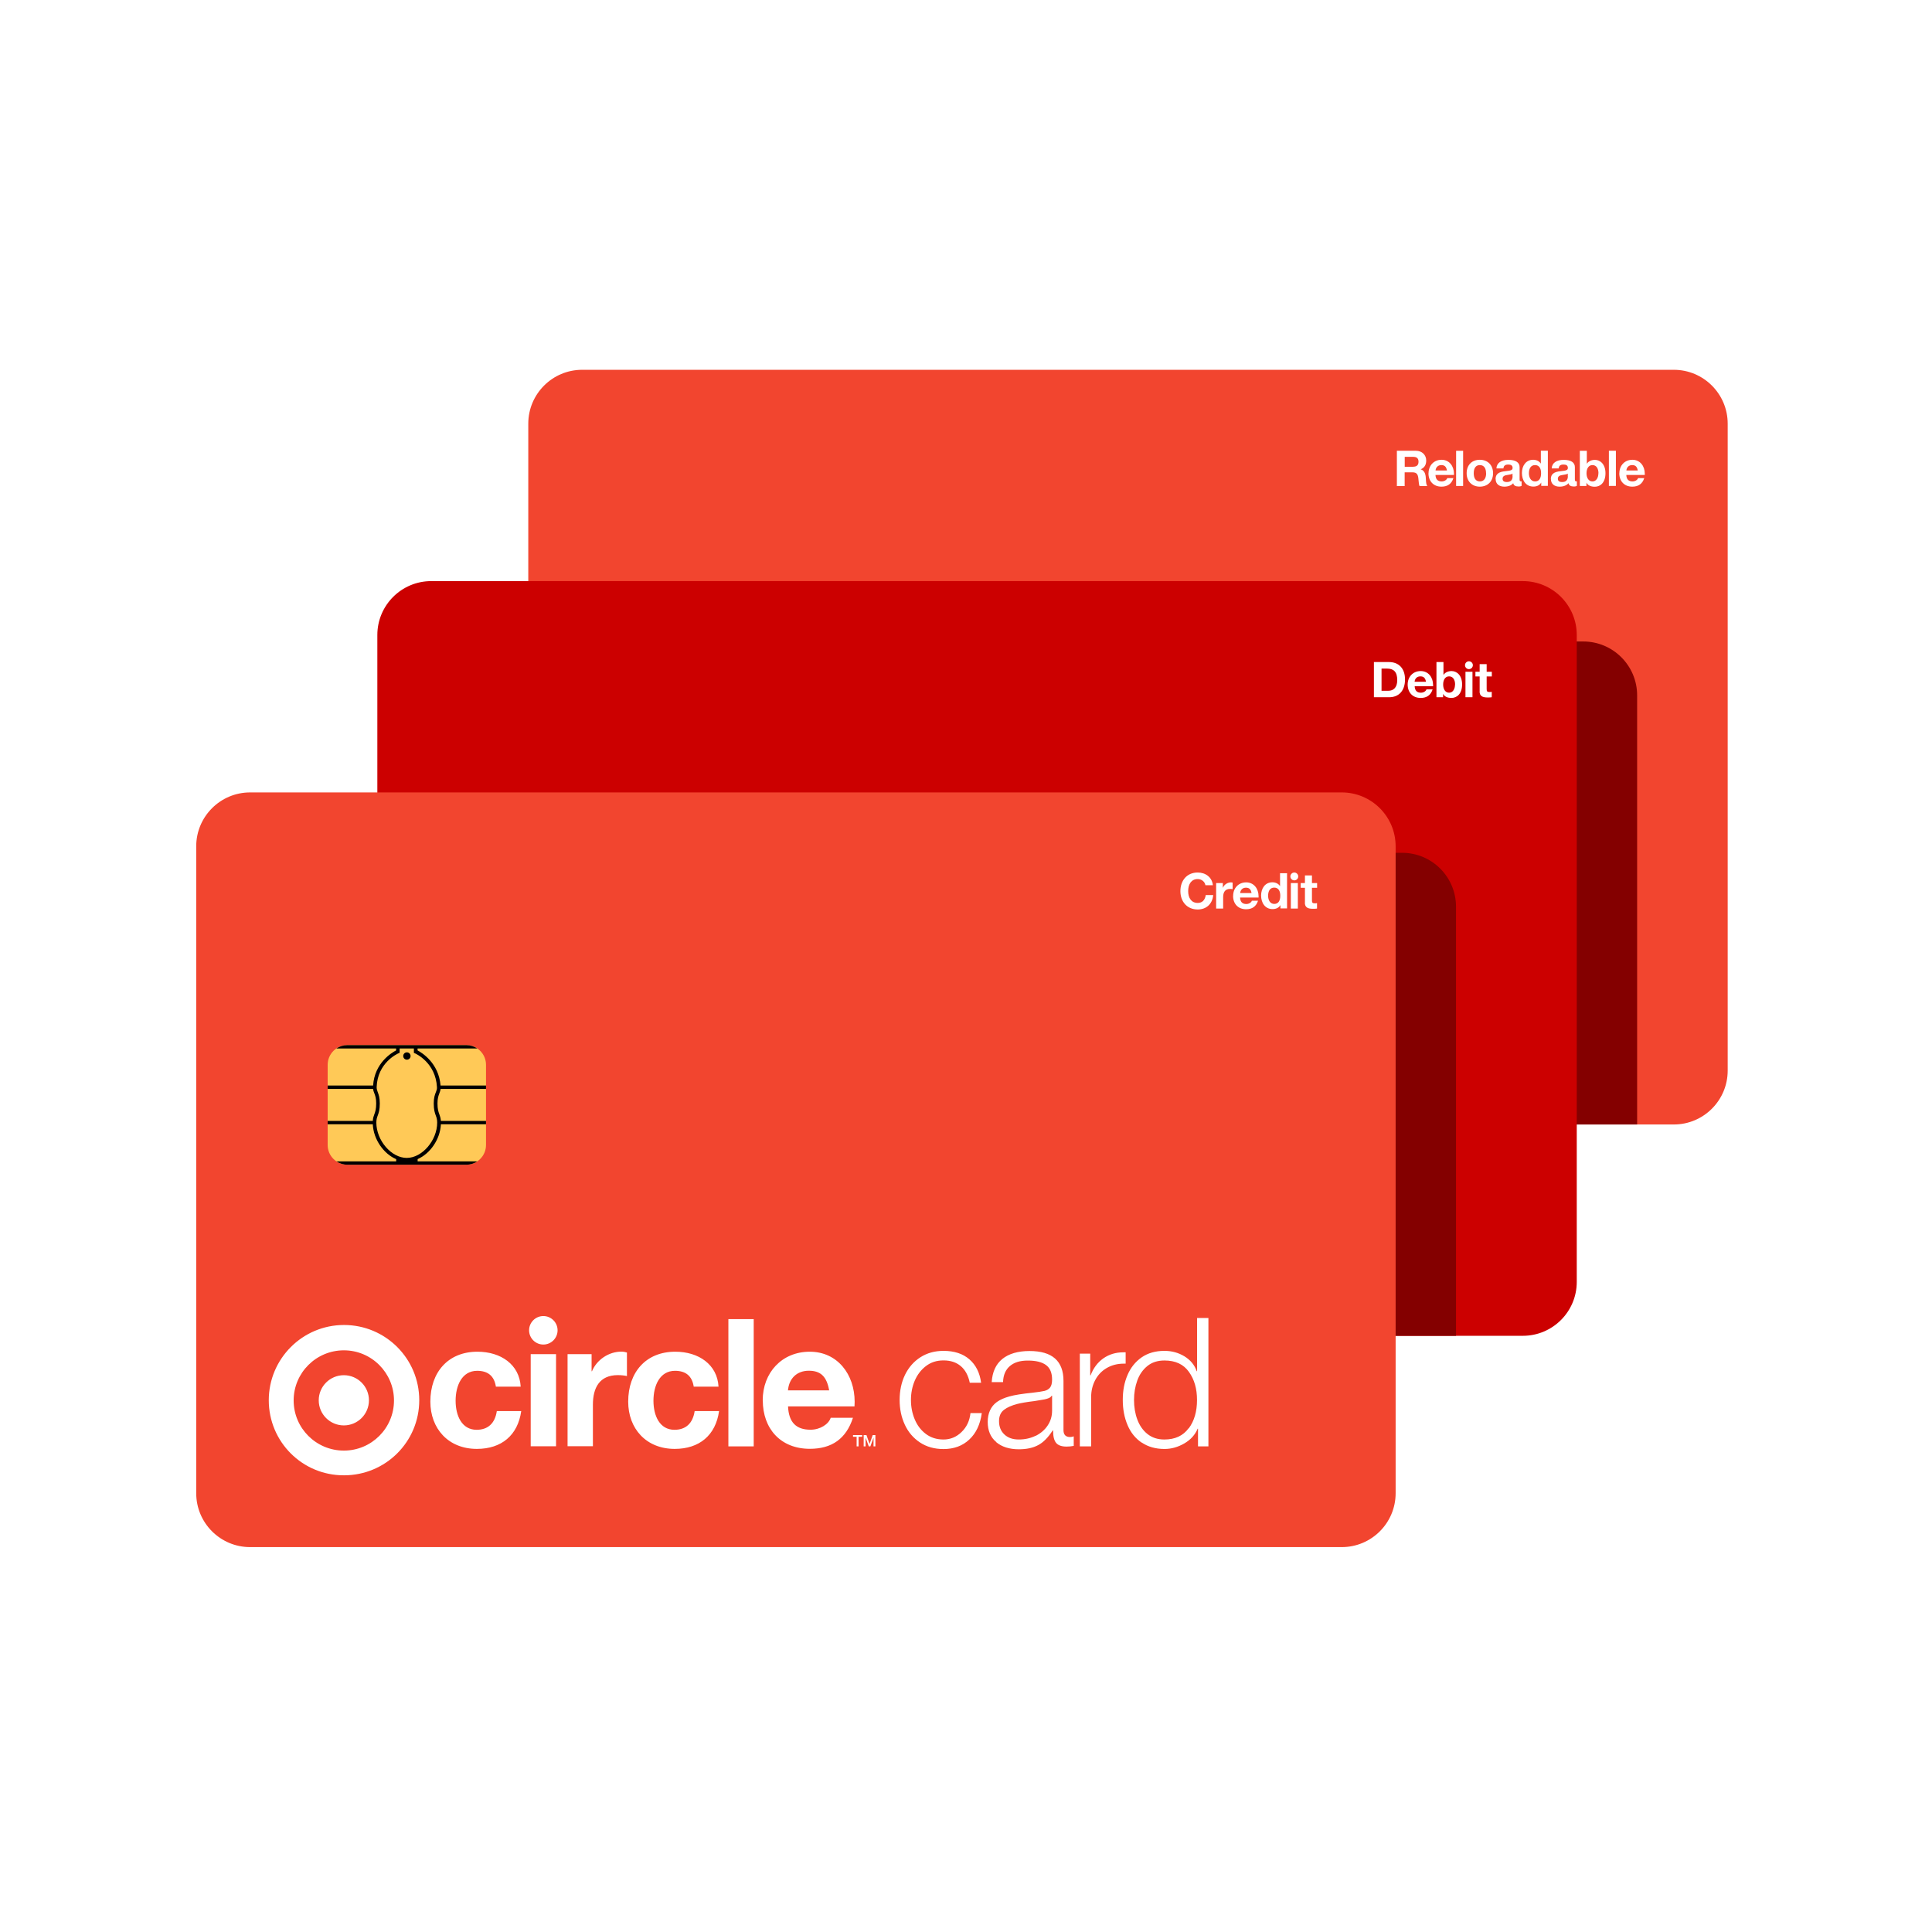 <svg width="416" height="416" viewBox="0 0 416 416" fill="none" xmlns="http://www.w3.org/2000/svg">
    <rect width="416" height="416" fill="white" />
    <path
        d="M113.75 91.232C113.75 84.822 118.946 79.625 125.357 79.625H360.401C366.812 79.625 372.008 84.822 372.008 91.232V230.518C372.008 236.928 366.812 242.125 360.401 242.125H125.357C118.946 242.125 113.75 236.928 113.75 230.518V91.232Z"
        fill="#F2452F" />
    <path fill-rule="evenodd" clip-rule="evenodd"
        d="M185.732 195.451C185.732 193.759 187.109 192.383 188.8 192.383C190.491 192.383 191.868 193.759 191.868 195.451C191.868 197.142 190.491 198.518 188.8 198.518C187.109 198.518 185.732 197.142 185.732 195.451ZM186.081 200.591H191.536V220.422H186.081V200.591ZM129.623 210.507C129.623 201.587 136.869 194.307 145.823 194.307C154.777 194.307 162.023 201.553 162.023 210.507C162.023 219.462 154.777 226.675 145.823 226.675C136.869 226.708 129.623 219.478 129.623 210.507ZM145.79 221.352C151.759 221.352 156.584 216.51 156.584 210.557C156.584 204.604 151.742 199.763 145.79 199.763C139.837 199.763 134.978 204.588 134.978 210.557C134.978 216.527 139.82 221.352 145.79 221.352ZM145.79 205.118C148.775 205.118 151.196 207.539 151.196 210.524C151.196 213.508 148.775 215.929 145.79 215.929C142.806 215.929 140.385 213.508 140.385 210.524C140.385 207.539 142.806 205.118 145.79 205.118ZM174.608 200.06C168.307 200.06 164.476 204.471 164.476 210.805V210.821C164.476 216.575 168.307 220.986 174.491 220.986C179.781 220.986 183.313 218.068 184.042 212.844H178.786C178.388 215.497 176.863 216.874 174.442 216.874C171.258 216.874 169.915 213.856 169.915 210.622C169.915 207.389 171.258 204.172 174.558 204.172C176.896 204.172 178.239 205.316 178.587 207.588H183.926C183.661 202.829 179.665 200.06 174.608 200.06ZM199.132 200.591H193.959V220.406H199.414V211.468C199.414 207.82 200.84 205.101 204.787 205.101C205.55 205.101 206.213 205.184 206.743 205.3V200.243C206.478 200.16 206.08 200.044 205.55 200.044C202.83 200.044 200.243 201.785 199.215 204.272H199.132V200.591ZM207.009 210.805C207.009 204.471 210.839 200.06 217.141 200.06C222.198 200.06 226.194 202.829 226.459 207.588H221.12C220.772 205.316 219.429 204.172 217.091 204.172C213.791 204.172 212.448 207.389 212.448 210.622C212.448 213.856 213.791 216.874 216.975 216.874C219.396 216.874 220.921 215.497 221.319 212.844H226.575C225.846 218.068 222.314 220.986 217.024 220.986C210.839 220.986 207.009 216.575 207.009 210.821V210.805ZM228.523 193.049H233.978V220.441H228.523V193.049ZM235.89 210.539C235.89 204.553 240.035 200.06 246.021 200.06C252.007 200.06 255.688 204.968 255.688 210.838L255.655 211.833H241.345C241.495 215.249 243.07 216.857 246.187 216.857C248.26 216.857 250.1 215.663 250.532 214.287H255.324C253.864 218.781 250.797 220.969 246.038 220.969C239.737 220.969 235.907 216.625 235.907 210.539H235.89ZM250.2 208.384C249.669 205.383 248.359 204.156 245.822 204.156C243.285 204.156 241.561 205.764 241.329 208.384H250.2ZM257.399 218.383V218.018H255.426V218.383H256.205V220.439H256.62V218.383H257.399ZM258.312 218.018L258.992 219.909L259.655 218.018H260.236V220.439H259.838V218.566L259.158 220.439H258.809L258.13 218.566V220.439H257.715V218.018H258.312ZM317.618 219.644C316.258 218.732 315.247 217.472 314.567 215.863C313.887 214.271 313.539 212.464 313.539 210.441C313.539 208.418 313.87 206.694 314.55 205.102C315.213 203.51 316.242 202.233 317.585 201.288C318.944 200.343 320.586 199.879 322.526 199.879C324.101 199.879 325.527 200.277 326.821 201.056C328.114 201.852 328.993 202.913 329.457 204.256H329.54V192.798H331.978V220.44H329.739V216.643H329.656C329.109 217.953 328.164 219.014 326.787 219.81C325.411 220.606 324.002 221.004 322.526 221.004C320.619 221.004 318.977 220.539 317.634 219.627L317.618 219.644ZM327.749 216.56C328.943 214.951 329.523 212.912 329.523 210.458C329.523 208.004 328.943 206.03 327.782 204.405C326.622 202.764 324.864 201.951 322.509 201.951C321.034 201.951 319.807 202.349 318.828 203.145C317.85 203.941 317.12 204.986 316.656 206.279C316.192 207.572 315.96 208.965 315.96 210.458C315.96 211.95 316.192 213.393 316.673 214.669C317.154 215.963 317.883 217.007 318.861 217.787C319.84 218.566 321.05 218.964 322.493 218.964C324.798 218.964 326.539 218.152 327.716 216.543L327.749 216.56ZM269.755 219.611C268.329 218.666 267.235 217.405 266.489 215.797C265.743 214.205 265.361 212.414 265.361 210.458C265.361 208.501 265.743 206.644 266.522 205.036C267.301 203.444 268.396 202.183 269.838 201.255C271.264 200.343 272.923 199.879 274.813 199.879C277.134 199.879 278.991 200.492 280.384 201.703C281.777 202.913 282.623 204.588 282.905 206.743H280.467C280.136 205.168 279.489 203.974 278.527 203.162C277.565 202.349 276.338 201.935 274.813 201.935C273.287 201.935 272.077 202.349 271.016 203.162C269.954 203.974 269.159 205.036 268.611 206.312C268.064 207.606 267.799 208.982 267.799 210.458C267.799 211.933 268.064 213.31 268.611 214.62C269.159 215.93 269.954 216.974 271.016 217.77C272.077 218.566 273.337 218.964 274.813 218.964C276.289 218.964 277.582 218.433 278.676 217.372C279.787 216.311 280.434 214.951 280.616 213.277H283.054C282.722 215.697 281.827 217.604 280.368 218.964C278.909 220.34 277.051 221.02 274.813 221.02C272.873 221.02 271.198 220.556 269.755 219.611ZM286.152 219.494C284.942 218.483 284.328 217.04 284.328 215.183C284.328 213.326 284.992 211.833 286.302 210.888C286.998 210.391 287.893 209.993 288.988 209.694C290.082 209.379 291.774 209.114 294.045 208.882C295.206 208.749 296.052 208.617 296.566 208.501C297.08 208.368 297.478 208.119 297.759 207.771C298.041 207.406 298.191 206.842 298.191 206.063C298.191 204.62 297.759 203.576 296.881 202.929C296.002 202.282 294.692 201.967 292.967 201.967C291.243 201.967 290.032 202.365 289.104 203.145C288.175 203.941 287.678 205.085 287.628 206.61H285.191C285.323 204.421 286.086 202.747 287.479 201.619C288.872 200.492 290.828 199.911 293.332 199.911C298.207 199.911 300.645 202.05 300.645 206.345V216.957C300.645 217.935 301.126 218.433 302.071 218.433C302.336 218.433 302.585 218.383 302.85 218.284V220.34C302.336 220.439 301.822 220.489 301.308 220.489C300.247 220.489 299.501 220.224 299.069 219.71C298.638 219.196 298.406 218.333 298.406 217.123V217.007H298.323C297.345 218.532 296.3 219.594 295.189 220.174C294.078 220.771 292.702 221.069 291.044 221.069C289.004 221.069 287.379 220.555 286.169 219.544L286.152 219.494ZM294.642 218.184C295.72 217.654 296.599 216.907 297.229 215.962C297.876 215.001 298.191 213.939 298.191 212.745V209.529H298.108C297.958 209.794 297.677 209.993 297.279 210.126C296.881 210.275 296.317 210.391 295.587 210.49L294.393 210.689C292.719 210.888 291.492 211.104 290.712 211.303C289.502 211.618 288.54 212.032 287.827 212.58C287.114 213.127 286.766 213.939 286.766 215.017C286.766 216.211 287.147 217.156 287.927 217.886C288.706 218.615 289.734 218.964 291.027 218.964C292.321 218.964 293.548 218.698 294.626 218.168L294.642 218.184ZM306.4 200.476H304.162V220.44H306.599V209.828C306.599 208.485 306.898 207.258 307.478 206.164C308.058 205.069 308.871 204.207 309.949 203.577C311.027 202.947 312.254 202.632 313.646 202.632H314.028V200.194H313.53C311.905 200.194 310.479 200.625 309.236 201.487C307.992 202.366 307.08 203.577 306.483 205.152H306.4V200.476Z"
        fill="white" />
    <path
        d="M171.937 134.036H146.33C143.986 134.036 142.085 135.936 142.085 138.281V155.542C142.085 157.886 143.986 159.787 146.33 159.787H171.937C174.281 159.787 176.181 157.886 176.181 155.542V138.281C176.181 135.936 174.281 134.036 171.937 134.036Z"
        fill="#FFC957" />
    <path fill-rule="evenodd" clip-rule="evenodd"
        d="M172.48 134.068H161.37V134.033H156.751V134.068H145.787C145.094 134.156 144.453 134.412 143.906 134.793H156.751V135.176C155.779 135.678 152.104 137.881 151.798 142.739H142.085V143.464H151.796C151.835 143.827 151.946 144.116 152.065 144.415L152.084 144.465C152.261 144.947 152.461 145.492 152.461 146.576C152.461 147.813 152.263 148.374 152.065 148.919C151.911 149.326 151.768 149.734 151.729 150.356H142.085V151.081H151.728C151.888 154.387 154.106 157.488 156.841 158.624V159.061H143.959C144.636 159.518 145.452 159.785 146.33 159.785H171.937C172.815 159.785 173.63 159.518 174.307 159.061H161.461V158.546C164.112 157.351 166.236 154.314 166.393 151.081H176.181V150.356H166.391C166.35 149.742 166.202 149.328 166.063 148.94L166.063 148.94L166.056 148.919C165.858 148.391 165.66 147.83 165.66 146.576C165.66 145.508 165.86 144.964 166.037 144.482L166.056 144.431C166.175 144.121 166.286 143.828 166.325 143.464H176.181V142.739H166.318C165.936 137.897 162.326 135.678 161.37 135.176V134.793H174.361C173.814 134.412 173.173 134.156 172.48 134.068ZM160.578 134.793H157.51V135.687L157.279 135.786L157.272 135.789C157.01 135.908 152.74 137.836 152.56 143.062C152.56 143.491 152.643 143.771 152.791 144.151L152.799 144.171C152.995 144.695 153.237 145.338 153.237 146.592C153.237 147.978 153.006 148.622 152.791 149.199C152.626 149.644 152.494 150.024 152.494 150.717C152.494 154.561 155.728 158.322 159.044 158.322C162.36 158.322 165.594 154.544 165.594 150.717C165.594 150.024 165.462 149.644 165.297 149.199C165.082 148.622 164.851 147.962 164.851 146.592C164.851 145.339 165.099 144.695 165.313 144.167L165.325 144.136C165.468 143.772 165.576 143.496 165.544 143.078C165.265 137.825 161.033 135.904 160.812 135.804L160.809 135.803L160.578 135.704V134.793ZM159.03 137.175C159.467 137.175 159.821 136.82 159.821 136.383C159.821 135.946 159.467 135.591 159.03 135.591C158.592 135.591 158.238 135.946 158.238 136.383C158.238 136.82 158.592 137.175 159.03 137.175Z"
        fill="black" />
    <path fill-rule="evenodd" clip-rule="evenodd"
        d="M330.135 98.999C328.546 98.999 327.701 100.321 327.698 101.843L327.698 101.835V101.852L327.698 101.843C327.701 103.399 328.53 104.77 330.169 104.77C330.931 104.77 331.512 104.488 331.843 103.924H331.86V104.621H333.286V97.043H331.777V99.812H331.76C331.429 99.281 330.799 98.999 330.135 98.999ZM330.517 100.144C331.445 100.144 331.827 100.89 331.827 101.885C331.827 102.996 331.396 103.659 330.533 103.659C329.605 103.659 329.207 102.78 329.207 101.901C329.207 100.84 329.655 100.144 330.517 100.144ZM304.873 97.059H300.777V97.092V104.67H302.452V101.702H304.126C305.188 101.702 305.353 102.282 305.436 103.344L305.449 103.477C305.492 103.952 305.53 104.365 305.652 104.653H307.327C307.128 104.388 307.061 103.99 307.028 103.261L307.026 103.218C306.993 102.502 306.941 101.364 305.901 101.055C306.696 100.724 307.094 100.11 307.094 99.148C307.094 97.988 306.216 97.059 304.873 97.059ZM305.436 99.414C305.436 100.21 304.989 100.491 304.292 100.491L304.309 100.508H302.468V98.369H304.292C305.022 98.369 305.436 98.668 305.436 99.414ZM310.397 99C308.739 99 307.595 100.243 307.595 101.902H307.578C307.578 103.593 308.64 104.787 310.381 104.787C311.691 104.787 312.553 104.19 312.951 102.946H311.624C311.508 103.328 311.011 103.659 310.43 103.659C309.568 103.659 309.137 103.211 309.087 102.266H313.067V101.984C313.067 100.359 312.055 99 310.397 99ZM310.348 100.144C311.044 100.144 311.409 100.476 311.558 101.305H309.104C309.17 100.592 309.651 100.144 310.348 100.144ZM315.04 97.061H313.531V104.639H315.04V97.061ZM318.636 99C316.911 99 315.8 100.144 315.8 101.902C315.8 103.626 316.945 104.787 318.636 104.787C320.327 104.787 321.488 103.643 321.488 101.902C321.488 100.16 320.36 99 318.636 99ZM318.636 100.144C319.664 100.144 319.979 101.006 319.979 101.902H319.996C319.996 102.996 319.515 103.659 318.652 103.659C317.79 103.659 317.326 103.029 317.326 101.902C317.326 100.774 317.79 100.144 318.636 100.144ZM322.029 103.147C322.029 102.616 322.194 102.251 322.509 101.986C322.858 101.687 323.372 101.522 324.284 101.439C325.262 101.339 325.693 101.24 325.693 100.759C325.693 100.129 325.229 100.029 324.731 100.029C324.101 100.029 323.77 100.278 323.72 100.858H322.211C322.277 99.665 323.256 99.018 324.798 99.018C326.34 99.018 327.202 99.565 327.202 100.577V103.213C327.202 103.578 327.268 103.644 327.583 103.644H327.633V104.622C327.5 104.689 327.318 104.755 327.003 104.755C326.307 104.755 325.942 104.54 325.826 104.042C325.461 104.473 324.831 104.788 323.919 104.788C322.791 104.788 322.045 104.208 322.045 103.147H322.029ZM325.676 102.55V101.969C325.544 102.102 325.279 102.168 324.764 102.235C323.985 102.334 323.537 102.5 323.537 103.097C323.537 103.528 323.803 103.793 324.466 103.793C325.278 103.793 325.693 103.362 325.693 102.55H325.676ZM333.929 103.147C333.929 102.616 334.095 102.251 334.41 101.986C334.759 101.687 335.273 101.522 336.185 101.439C337.163 101.339 337.594 101.24 337.594 100.759C337.594 100.129 337.13 100.029 336.632 100.029C336.002 100.029 335.671 100.278 335.621 100.858H334.112C334.178 99.665 335.157 99.018 336.699 99.018C338.241 99.018 339.103 99.565 339.103 100.577V103.213C339.103 103.578 339.169 103.644 339.484 103.644H339.534V104.622C339.401 104.689 339.219 104.755 338.904 104.755C338.208 104.755 337.843 104.54 337.727 104.042C337.362 104.473 336.732 104.788 335.82 104.788C334.692 104.788 333.946 104.208 333.946 103.147H333.929ZM337.577 102.55V101.969C337.445 102.102 337.18 102.168 336.665 102.235C335.886 102.334 335.438 102.5 335.438 103.097C335.438 103.528 335.704 103.793 336.367 103.793C337.179 103.793 337.594 103.362 337.594 102.55H337.577ZM341.595 103.942H341.612V103.959C341.91 104.506 342.524 104.805 343.402 104.805C344.596 104.805 345.691 103.893 345.691 101.903C345.691 99.913 344.53 99.018 343.419 99.018C342.656 99.018 342.026 99.333 341.694 99.83H341.678V97.061H340.169V104.639H341.595V103.942ZM342.888 100.145C343.767 100.145 344.182 100.924 344.182 101.903H344.165C344.165 102.881 343.701 103.66 342.888 103.66C342.076 103.66 341.612 102.914 341.612 101.903C341.612 100.891 342.059 100.145 342.888 100.145ZM347.935 97.059H346.426V104.637H347.935V97.059ZM351.486 99C349.828 99 348.683 100.243 348.683 101.902H348.667C348.667 103.593 349.728 104.787 351.469 104.787C352.779 104.787 353.641 104.19 354.039 102.946H352.713C352.597 103.328 352.099 103.659 351.519 103.659C350.657 103.659 350.226 103.211 350.176 102.266H354.155V101.984C354.155 100.359 353.144 99 351.486 99ZM351.436 100.144C352.132 100.144 352.497 100.476 352.647 101.305H350.192C350.259 100.592 350.74 100.144 351.436 100.144Z"
        fill="white" />
    <path fill-rule="evenodd" clip-rule="evenodd"
        d="M352.51 242.125H125.357C118.947 242.125 113.75 236.928 113.75 230.518V138.125H340.902C347.313 138.125 352.51 143.322 352.51 149.732V242.125Z"
        fill="#840000" />
    <path
        d="M81.25 136.732C81.25 130.322 86.447 125.125 92.857 125.125H327.902C334.312 125.125 339.509 130.322 339.509 136.732V276.018C339.509 282.428 334.312 287.625 327.902 287.625H92.857C86.447 287.625 81.25 282.428 81.25 276.018V136.732Z"
        fill="#CC0000" />
    <path fill-rule="evenodd" clip-rule="evenodd"
        d="M152.917 240.942C152.917 239.25 154.293 237.874 155.985 237.874C157.676 237.874 159.052 239.25 159.052 240.942C159.052 242.633 157.676 244.009 155.985 244.009C154.293 244.009 152.917 242.633 152.917 240.942ZM153.265 246.082H158.72V265.913H153.265V246.082ZM96.869 255.998C96.869 247.078 104.115 239.798 113.069 239.798C122.023 239.798 129.269 247.044 129.269 255.998C129.269 264.953 122.023 272.166 113.069 272.166C104.115 272.199 96.869 264.969 96.869 255.998ZM113.036 266.843C119.005 266.843 123.83 262.001 123.83 256.048C123.83 250.095 118.989 245.254 113.036 245.254C107.083 245.254 102.225 250.079 102.225 256.048C102.225 262.018 107.066 266.843 113.036 266.843ZM113.036 250.609C116.021 250.609 118.442 253.03 118.442 256.015C118.442 258.999 116.021 261.42 113.036 261.42C110.052 261.42 107.631 258.999 107.631 256.015C107.631 253.03 110.052 250.609 113.036 250.609ZM141.792 245.551C135.491 245.551 131.661 249.962 131.661 256.296V256.312C131.661 262.066 135.491 266.477 141.676 266.477C146.966 266.477 150.497 263.559 151.227 258.335H145.971C145.573 260.988 144.047 262.365 141.626 262.365C138.443 262.365 137.099 259.347 137.099 256.113C137.099 252.88 138.443 249.663 141.742 249.663C144.08 249.663 145.423 250.807 145.772 253.079H151.111C150.846 248.32 146.849 245.551 141.792 245.551ZM166.379 246.082H161.205V265.897H166.66V256.959C166.66 253.311 168.086 250.592 172.033 250.592C172.796 250.592 173.459 250.675 173.99 250.791V245.734C173.724 245.651 173.326 245.535 172.796 245.535C170.076 245.535 167.49 247.276 166.461 249.763H166.379V246.082ZM174.255 256.296C174.255 249.962 178.086 245.551 184.387 245.551C189.444 245.551 193.44 248.32 193.705 253.079H188.366C188.018 250.807 186.675 249.663 184.337 249.663C181.037 249.663 179.694 252.88 179.694 256.113C179.694 259.347 181.037 262.365 184.221 262.365C186.642 262.365 188.167 260.988 188.565 258.335H193.822C193.092 263.559 189.56 266.477 184.271 266.477C178.086 266.477 174.255 262.066 174.255 256.312V256.296ZM195.827 238.538H201.283V265.931H195.827V238.538ZM203.223 256.031C203.223 250.045 207.368 245.551 213.354 245.551C219.34 245.551 223.021 250.459 223.021 256.329L222.988 257.324H208.678C208.827 260.74 210.403 262.348 213.52 262.348C215.593 262.348 217.433 261.154 217.864 259.778H222.656C221.197 264.272 218.13 266.46 213.371 266.46C207.07 266.46 203.239 262.116 203.239 256.031H203.223ZM217.533 253.875C217.002 250.874 215.692 249.647 213.155 249.647C210.618 249.647 208.894 251.255 208.662 253.875H217.533ZM224.642 263.874V263.509H222.669V263.874H223.448V265.93H223.862V263.874H224.642ZM225.558 263.509L226.238 265.4L226.901 263.509H227.482V265.93H227.084V264.057L226.404 265.93H226.056L225.376 264.057V265.93H224.961V263.509H225.558ZM284.833 265.135C283.474 264.223 282.462 262.963 281.782 261.354C281.103 259.762 280.754 257.955 280.754 255.932C280.754 253.909 281.086 252.185 281.766 250.593C282.429 249.001 283.457 247.724 284.8 246.779C286.16 245.834 287.801 245.37 289.742 245.37C291.317 245.37 292.743 245.767 294.036 246.547C295.33 247.343 296.208 248.404 296.673 249.747H296.756V238.289H299.193V265.931H296.955V262.134H296.872C296.324 263.443 295.379 264.505 294.003 265.301C292.627 266.097 291.217 266.495 289.742 266.495C287.835 266.495 286.193 266.03 284.85 265.118L284.833 265.135ZM294.965 262.051C296.159 260.442 296.739 258.403 296.739 255.949C296.739 253.495 296.159 251.521 294.998 249.896C293.837 248.255 292.08 247.442 289.725 247.442C288.249 247.442 287.022 247.84 286.044 248.636C285.066 249.432 284.336 250.477 283.872 251.77C283.407 253.063 283.175 254.456 283.175 255.949C283.175 257.441 283.407 258.884 283.888 260.16C284.369 261.454 285.099 262.498 286.077 263.278C287.055 264.057 288.266 264.455 289.708 264.455C292.013 264.455 293.754 263.642 294.932 262.034L294.965 262.051ZM237.099 265.102C235.673 264.156 234.578 262.896 233.832 261.288C233.086 259.696 232.705 257.905 232.705 255.949C232.705 253.992 233.086 252.135 233.865 250.526C234.645 248.934 235.739 247.674 237.182 246.746C238.608 245.834 240.266 245.369 242.156 245.369C244.478 245.369 246.335 245.983 247.728 247.193C249.12 248.404 249.966 250.079 250.248 252.234H247.811C247.479 250.659 246.832 249.465 245.87 248.653C244.909 247.84 243.682 247.426 242.156 247.426C240.631 247.426 239.42 247.84 238.359 248.653C237.298 249.465 236.502 250.526 235.955 251.803C235.407 253.096 235.142 254.473 235.142 255.949C235.142 257.424 235.407 258.801 235.955 260.111C236.502 261.42 237.298 262.465 238.359 263.261C239.42 264.057 240.68 264.455 242.156 264.455C243.632 264.455 244.925 263.924 246.02 262.863C247.131 261.802 247.777 260.442 247.96 258.767H250.397C250.066 261.188 249.17 263.095 247.711 264.455C246.252 265.831 244.395 266.511 242.156 266.511C240.216 266.511 238.541 266.047 237.099 265.102ZM253.496 264.985C252.285 263.974 251.672 262.531 251.672 260.674C251.672 258.817 252.335 257.324 253.645 256.379C254.341 255.882 255.237 255.484 256.331 255.185C257.425 254.87 259.117 254.605 261.388 254.373C262.549 254.24 263.395 254.108 263.909 253.991C264.423 253.859 264.821 253.61 265.103 253.262C265.385 252.897 265.534 252.333 265.534 251.554C265.534 250.111 265.103 249.067 264.224 248.42C263.345 247.773 262.035 247.458 260.311 247.458C258.586 247.458 257.376 247.856 256.447 248.636C255.519 249.432 255.021 250.576 254.971 252.101H252.534C252.667 249.912 253.429 248.238 254.822 247.11C256.215 245.983 258.172 245.402 260.675 245.402C265.55 245.402 267.988 247.541 267.988 251.836V262.448C267.988 263.426 268.469 263.924 269.414 263.924C269.679 263.924 269.928 263.874 270.193 263.775V265.831C269.679 265.93 269.165 265.98 268.651 265.98C267.59 265.98 266.844 265.715 266.413 265.201C265.982 264.687 265.749 263.824 265.749 262.614V262.498H265.667C264.688 264.023 263.644 265.085 262.533 265.665C261.422 266.262 260.045 266.56 258.387 266.56C256.348 266.56 254.723 266.046 253.512 265.035L253.496 264.985ZM261.985 263.675C263.063 263.145 263.942 262.398 264.572 261.453C265.219 260.491 265.534 259.43 265.534 258.236V255.02H265.451C265.302 255.285 265.02 255.484 264.622 255.616C264.224 255.766 263.66 255.882 262.931 255.981L261.737 256.18C260.062 256.379 258.835 256.595 258.056 256.794C256.845 257.109 255.883 257.523 255.17 258.071C254.457 258.618 254.109 259.43 254.109 260.508C254.109 261.702 254.491 262.647 255.27 263.377C256.049 264.106 257.077 264.454 258.371 264.454C259.664 264.454 260.891 264.189 261.969 263.659L261.985 263.675ZM273.744 245.965H271.505V265.929H273.943V255.317C273.943 253.974 274.241 252.747 274.821 251.653C275.402 250.558 276.214 249.696 277.292 249.066C278.37 248.436 279.597 248.121 280.99 248.121H281.371V245.683H280.874C279.249 245.683 277.823 246.114 276.579 246.977C275.335 247.855 274.423 249.066 273.827 250.641H273.744V245.965Z"
        fill="white" />
    <path
        d="M139.394 179.533H113.788C111.443 179.533 109.543 181.434 109.543 183.778V201.04C109.543 203.384 111.443 205.285 113.788 205.285H139.394C141.738 205.285 143.639 203.384 143.639 201.04V183.778C143.639 181.434 141.738 179.533 139.394 179.533Z"
        fill="#FFC957" />
    <path fill-rule="evenodd" clip-rule="evenodd"
        d="M139.52 179.535H113.661C112.828 179.56 112.056 179.824 111.411 180.261H124.277V180.678C123.305 181.18 119.63 183.383 119.325 188.241H109.542V188.966H119.322C119.362 189.328 119.473 189.618 119.592 189.917L119.61 189.967C119.788 190.449 119.988 190.994 119.988 192.078C119.988 193.315 119.79 193.876 119.592 194.421C119.437 194.828 119.295 195.236 119.256 195.858H109.542V196.583H119.255C119.413 199.86 121.593 202.935 124.295 204.096V204.565H111.422C112.098 205.02 112.912 205.285 113.787 205.285H139.394C140.269 205.285 141.083 205.02 141.759 204.565H128.914V204.081C131.599 202.908 133.761 199.846 133.919 196.583H143.638V195.858H133.917C133.876 195.243 133.728 194.83 133.59 194.442L133.582 194.421C133.384 193.893 133.186 193.332 133.186 192.078C133.186 191.01 133.386 190.466 133.564 189.984L133.582 189.933C133.702 189.623 133.812 189.33 133.852 188.966H143.638V188.241H133.845C133.463 183.399 129.852 181.18 128.897 180.678V180.261H141.77C141.125 179.824 140.353 179.56 139.52 179.535ZM128.105 180.261H125.036V181.189L124.805 181.288L124.798 181.291C124.536 181.41 120.266 183.338 120.087 188.564C120.087 188.993 120.169 189.273 120.318 189.653L120.325 189.673C120.522 190.197 120.763 190.84 120.763 192.094C120.763 193.48 120.532 194.124 120.318 194.701C120.153 195.146 120.021 195.526 120.021 196.219C120.021 200.063 123.254 203.824 126.571 203.824C129.887 203.824 133.12 200.046 133.12 196.219C133.12 195.526 132.988 195.146 132.823 194.701C132.609 194.124 132.378 193.464 132.378 192.094C132.378 190.841 132.625 190.197 132.84 189.669L132.852 189.638C132.994 189.274 133.103 188.998 133.071 188.58C132.792 183.327 128.559 181.406 128.339 181.306L128.336 181.305L128.105 181.206V180.261ZM126.603 182.673C127.04 182.673 127.395 182.319 127.395 181.882C127.395 181.444 127.04 181.09 126.603 181.09C126.166 181.09 125.811 181.444 125.811 181.882C125.811 182.319 126.166 182.673 126.603 182.673Z"
        fill="black" />
    <path fill-rule="evenodd" clip-rule="evenodd"
        d="M315.446 143.233C315.446 142.768 315.827 142.387 316.292 142.387C316.756 142.387 317.137 142.768 317.137 143.233C317.137 143.697 316.756 144.078 316.292 144.078C315.827 144.078 315.446 143.697 315.446 143.233ZM315.545 144.642H317.054V150.131H315.545V144.642ZM295.832 142.552H299.065C301.171 142.552 302.531 143.912 302.531 146.299C302.531 148.687 301.238 150.13 299.115 150.13H295.832V142.552ZM298.949 148.737C299.994 148.737 300.856 148.09 300.856 146.449C300.856 144.641 300.06 143.961 298.667 143.961H297.474V148.737H298.949ZM303.099 147.394C303.099 145.736 304.243 144.493 305.902 144.493C307.56 144.493 308.571 145.852 308.571 147.477V147.759H304.608C304.658 148.704 305.089 149.152 305.951 149.152C306.532 149.152 307.029 148.82 307.145 148.439H308.472C308.074 149.683 307.211 150.28 305.902 150.28C304.16 150.28 303.099 149.086 303.099 147.394ZM307.046 146.798C306.896 145.968 306.532 145.637 305.835 145.637C305.139 145.637 304.658 146.085 304.592 146.798H307.046ZM310.725 149.433H310.741C311.04 149.981 311.653 150.279 312.532 150.279C313.726 150.279 314.82 149.367 314.82 147.377C314.82 145.387 313.66 144.492 312.549 144.492C311.786 144.492 311.156 144.807 310.824 145.305H310.808V142.552H309.299V150.13H310.725V149.433ZM312.018 145.636C312.897 145.636 313.312 146.416 313.312 147.394H313.295C313.295 148.372 312.831 149.152 312.018 149.152C311.206 149.152 310.741 148.405 310.741 147.394C310.741 146.382 311.189 145.636 312.018 145.636ZM318.6 145.653V148.87L318.584 148.853C318.584 149.832 319.148 150.18 320.308 150.18H320.308C320.607 150.18 320.955 150.18 321.204 150.13V148.953C321.071 149.003 320.905 149.003 320.739 149.003H320.739C320.242 149.003 320.109 148.887 320.109 148.373V145.653H321.22V144.642H320.109V143H318.6V144.642H317.688V145.653H318.6Z"
        fill="white" />
    <path fill-rule="evenodd" clip-rule="evenodd"
        d="M313.509 287.625H92.858C86.447 287.625 81.251 282.428 81.251 276.018V183.625H301.902C308.313 183.625 313.509 188.822 313.509 195.232V287.625Z"
        fill="#840000" />
    <path
        d="M42.25 182.232C42.25 175.822 47.447 170.625 53.857 170.625H288.902C295.312 170.625 300.509 175.822 300.509 182.232V321.518C300.509 327.928 295.312 333.125 288.902 333.125H53.857C47.447 333.125 42.25 327.928 42.25 321.518V182.232Z"
        fill="#F2452F" />
    <path fill-rule="evenodd" clip-rule="evenodd"
        d="M113.924 286.441C113.924 284.75 115.301 283.374 116.992 283.374C118.683 283.374 120.059 284.75 120.059 286.441C120.059 288.133 118.683 289.509 116.992 289.509C115.301 289.509 113.924 288.133 113.924 286.441ZM114.272 291.582H119.728V311.413H114.272V291.582ZM57.873 301.498C57.873 292.577 65.119 285.298 74.073 285.298C83.027 285.298 90.273 292.544 90.273 301.498C90.273 310.452 83.027 317.665 74.073 317.665C65.119 317.699 57.873 310.469 57.873 301.498ZM74.04 312.343C80.009 312.343 84.834 307.501 84.834 301.548C84.834 295.595 79.993 290.753 74.04 290.753C68.087 290.753 63.228 295.579 63.228 301.548C63.228 307.517 68.07 312.343 74.04 312.343ZM74.037 296.109C77.022 296.109 79.442 298.53 79.442 301.515C79.442 304.499 77.022 306.92 74.037 306.92C71.052 306.92 68.631 304.499 68.631 301.515C68.631 298.53 71.052 296.109 74.037 296.109ZM102.796 291.051C96.495 291.051 92.665 295.462 92.665 301.796V301.812C92.665 307.566 96.495 311.977 102.68 311.977C107.969 311.977 111.501 309.059 112.231 303.835H106.975C106.577 306.488 105.051 307.865 102.63 307.865C99.447 307.865 98.103 304.847 98.103 301.613C98.103 298.38 99.447 295.163 102.746 295.163C105.084 295.163 106.427 296.307 106.776 298.579H112.115C111.85 293.82 107.853 291.051 102.796 291.051ZM127.382 291.582H122.209V311.397H127.664V302.459C127.664 298.811 129.09 296.092 133.037 296.092C133.8 296.092 134.463 296.175 134.993 296.291V291.234C134.728 291.151 134.33 291.035 133.8 291.035C131.08 291.035 128.493 292.776 127.465 295.263H127.382V291.582ZM135.264 301.796C135.264 295.462 139.094 291.051 145.395 291.051C150.452 291.051 154.449 293.82 154.714 298.579H149.375C149.026 296.307 147.683 295.163 145.345 295.163C142.046 295.163 140.702 298.38 140.702 301.613C140.702 304.847 142.046 307.865 145.229 307.865C147.65 307.865 149.176 306.488 149.574 303.835H154.83C154.1 309.059 150.569 311.977 145.279 311.977C139.094 311.977 135.264 307.566 135.264 301.812V301.796ZM156.835 284.038H162.29V311.43H156.835V284.038ZM164.227 301.531C164.227 295.545 168.372 291.051 174.358 291.051C180.344 291.051 184.025 295.959 184.025 301.829L183.992 302.824H169.682C169.831 306.24 171.406 307.848 174.524 307.848C176.597 307.848 178.437 306.654 178.868 305.278H183.66C182.201 309.772 179.134 311.96 174.375 311.96C168.074 311.96 164.243 307.616 164.243 301.531H164.227ZM178.537 299.375C178.006 296.374 176.696 295.147 174.159 295.147C171.622 295.147 169.898 296.755 169.665 299.375H178.537ZM185.646 309.374V309.009H183.672V309.374H184.452V311.43H184.866V309.374H185.646ZM186.565 309.009L187.245 310.9L187.909 309.009H188.489V311.43H188.091V309.556L187.411 311.43H187.063L186.383 309.556V311.43H185.969V309.009H186.565ZM245.837 310.635C244.477 309.723 243.466 308.463 242.786 306.854C242.106 305.262 241.758 303.455 241.758 301.432C241.758 299.409 242.089 297.685 242.769 296.093C243.433 294.501 244.461 293.224 245.804 292.279C247.163 291.334 248.805 290.869 250.745 290.869C252.32 290.869 253.746 291.267 255.04 292.047C256.333 292.843 257.212 293.904 257.676 295.247H257.759V283.789H260.197V311.431H257.958V307.633H257.875C257.328 308.943 256.383 310.005 255.007 310.801C253.63 311.597 252.221 311.994 250.745 311.994C248.838 311.994 247.197 311.53 245.853 310.618L245.837 310.635ZM255.968 307.551C257.162 305.942 257.742 303.903 257.742 301.449C257.742 298.994 257.162 297.021 256.001 295.396C254.841 293.755 253.083 292.942 250.728 292.942C249.253 292.942 248.026 293.34 247.047 294.136C246.069 294.932 245.339 295.977 244.875 297.27C244.411 298.563 244.179 299.956 244.179 301.449C244.179 302.941 244.411 304.383 244.892 305.66C245.373 306.954 246.102 307.998 247.08 308.778C248.059 309.557 249.269 309.955 250.712 309.955C253.017 309.955 254.758 309.142 255.935 307.534L255.968 307.551ZM198.102 310.602C196.676 309.656 195.582 308.396 194.836 306.788C194.089 305.196 193.708 303.405 193.708 301.448C193.708 299.492 194.089 297.635 194.869 296.026C195.648 294.434 196.743 293.174 198.185 292.246C199.611 291.334 201.269 290.869 203.16 290.869C205.481 290.869 207.338 291.483 208.731 292.693C210.124 293.904 210.97 295.579 211.251 297.734H208.814C208.482 296.159 207.836 294.965 206.874 294.153C205.912 293.34 204.685 292.926 203.16 292.926C201.634 292.926 200.424 293.34 199.362 294.153C198.301 294.965 197.505 296.026 196.958 297.303C196.411 298.596 196.146 299.973 196.146 301.448C196.146 302.924 196.411 304.301 196.958 305.61C197.505 306.92 198.301 307.965 199.362 308.761C200.424 309.557 201.684 309.955 203.16 309.955C204.635 309.955 205.929 309.424 207.023 308.363C208.134 307.302 208.781 305.942 208.963 304.267H211.401C211.069 306.688 210.174 308.595 208.714 309.955C207.255 311.331 205.398 312.011 203.16 312.011C201.22 312.011 199.545 311.547 198.102 310.602ZM214.499 310.485C213.289 309.474 212.675 308.031 212.675 306.174C212.675 304.317 213.338 302.824 214.648 301.879C215.345 301.382 216.24 300.984 217.335 300.685C218.429 300.37 220.12 300.105 222.392 299.873C223.553 299.74 224.398 299.608 224.912 299.491C225.426 299.359 225.824 299.11 226.106 298.762C226.388 298.397 226.537 297.833 226.537 297.054C226.537 295.611 226.106 294.567 225.227 293.92C224.349 293.273 223.039 292.958 221.314 292.958C219.59 292.958 218.379 293.356 217.451 294.136C216.522 294.931 216.025 296.076 215.975 297.601H213.537C213.67 295.412 214.433 293.738 215.826 292.61C217.218 291.483 219.175 290.902 221.679 290.902C226.554 290.902 228.991 293.041 228.991 297.336V307.948C228.991 308.926 229.472 309.424 230.417 309.424C230.683 309.424 230.931 309.374 231.197 309.275V311.331C230.683 311.43 230.169 311.48 229.655 311.48C228.593 311.48 227.847 311.215 227.416 310.701C226.985 310.187 226.753 309.324 226.753 308.114V307.998H226.67C225.692 309.523 224.647 310.585 223.536 311.165C222.425 311.762 221.049 312.06 219.391 312.06C217.351 312.06 215.726 311.546 214.516 310.535L214.499 310.485ZM222.989 309.175C224.067 308.644 224.946 307.898 225.576 306.953C226.222 305.991 226.537 304.93 226.537 303.736V300.519H226.454C226.305 300.785 226.023 300.984 225.625 301.116C225.227 301.266 224.664 301.382 223.934 301.481L222.74 301.68C221.065 301.879 219.838 302.095 219.059 302.294C217.849 302.609 216.887 303.023 216.174 303.571C215.461 304.118 215.113 304.93 215.113 306.008C215.113 307.202 215.494 308.147 216.273 308.877C217.053 309.606 218.081 309.954 219.374 309.954C220.667 309.954 221.894 309.689 222.972 309.159L222.989 309.175ZM234.747 291.465H232.509V311.429H234.946V300.817C234.946 299.474 235.245 298.247 235.825 297.153C236.405 296.058 237.218 295.196 238.296 294.566C239.373 293.936 240.6 293.621 241.993 293.621H242.375V291.183H241.877C240.252 291.183 238.826 291.614 237.583 292.477C236.339 293.355 235.427 294.566 234.83 296.141H234.747V291.465Z"
        fill="white" />
    <path
        d="M100.404 225.033H74.798C72.454 225.033 70.553 226.934 70.553 229.278V246.54C70.553 248.884 72.454 250.785 74.798 250.785H100.404C102.749 250.785 104.649 248.884 104.649 246.54V229.278C104.649 226.934 102.749 225.033 100.404 225.033Z"
        fill="#FFC957" />
    <path fill-rule="evenodd" clip-rule="evenodd"
        d="M102.778 225.761C102.1 225.303 101.284 225.036 100.404 225.036H74.798C73.919 225.036 73.102 225.303 72.425 225.761H85.291V226.178C84.32 226.68 80.644 228.883 80.339 233.741H70.553V234.466H80.336C80.376 234.828 80.487 235.118 80.606 235.417L80.624 235.467C80.802 235.949 81.002 236.494 81.002 237.578C81.002 238.815 80.804 239.376 80.606 239.921C80.451 240.328 80.309 240.736 80.27 241.358H70.553V242.083H80.269C80.427 245.358 82.606 248.432 85.305 249.594V250.065H72.429C73.106 250.521 73.921 250.787 74.798 250.787H100.404C101.281 250.787 102.097 250.521 102.773 250.065H89.925V249.582C92.612 248.411 94.775 245.347 94.933 242.083H104.649V241.358H94.931C94.89 240.743 94.742 240.33 94.604 239.942L94.596 239.921C94.398 239.393 94.2 238.832 94.2 237.578C94.2 236.51 94.4 235.966 94.578 235.484L94.596 235.433C94.716 235.123 94.826 234.83 94.866 234.466H104.649V233.741H94.859C94.477 228.899 90.866 226.68 89.911 226.178V225.761H102.778ZM89.119 225.761H86.05V226.689L85.819 226.788L85.812 226.791C85.55 226.91 81.281 228.838 81.101 234.064C81.101 234.493 81.183 234.773 81.332 235.153L81.339 235.173C81.536 235.697 81.777 236.34 81.777 237.594C81.777 238.98 81.546 239.624 81.332 240.201C81.167 240.646 81.035 241.026 81.035 241.719C81.035 245.563 84.269 249.324 87.585 249.324C90.901 249.324 94.134 245.546 94.134 241.719C94.134 241.026 94.002 240.646 93.837 240.201C93.623 239.624 93.392 238.964 93.392 237.594C93.392 236.34 93.639 235.697 93.854 235.169L93.866 235.138C94.008 234.774 94.117 234.498 94.085 234.08C93.806 228.827 89.573 226.906 89.353 226.806L89.35 226.805L89.119 226.706V225.761ZM87.614 228.173C88.051 228.173 88.405 227.819 88.405 227.381C88.405 226.944 88.051 226.59 87.614 226.59C87.176 226.59 86.822 226.944 86.822 227.381C86.822 227.819 87.176 228.173 87.614 228.173Z"
        fill="black" />
    <path fill-rule="evenodd" clip-rule="evenodd"
        d="M257.894 187.871C255.54 187.871 254.164 189.628 254.164 191.867V191.883C254.164 194.105 255.573 195.83 257.894 195.83C259.752 195.83 261.062 194.636 261.227 192.729H259.619C259.47 193.807 258.856 194.42 257.894 194.42C256.502 194.42 255.838 193.309 255.838 191.883C255.838 190.358 256.535 189.28 257.894 189.28C258.724 189.28 259.437 189.86 259.553 190.607H261.161C260.979 188.882 259.586 187.871 257.894 187.871ZM263.303 190.142H261.877H261.86V195.63H263.369V193.16C263.369 192.148 263.767 191.402 264.862 191.402C265.077 191.402 265.26 191.419 265.409 191.452V190.042C265.39 190.039 265.371 190.034 265.351 190.029L265.351 190.029C265.279 190.013 265.193 189.993 265.077 189.993C264.314 189.993 263.601 190.457 263.319 191.153H263.303V190.142ZM265.523 192.894C265.523 191.236 266.667 189.993 268.325 189.993C269.983 189.993 270.995 191.352 270.995 192.977V193.259H267.015C267.065 194.204 267.496 194.652 268.358 194.652C268.939 194.652 269.436 194.32 269.552 193.939H270.879C270.481 195.183 269.618 195.78 268.308 195.78C266.567 195.78 265.506 194.586 265.506 192.894H265.523ZM269.486 192.297C269.336 191.468 268.972 191.137 268.275 191.137C267.579 191.137 267.098 191.584 267.032 192.297H269.486ZM273.979 189.976C272.39 189.976 271.545 191.298 271.542 192.82L271.542 192.811V192.828L271.542 192.82C271.545 194.375 272.374 195.746 274.012 195.746C274.775 195.746 275.355 195.464 275.687 194.901H275.704V195.597H277.13V188.019H275.621V190.788H275.604C275.272 190.258 274.642 189.976 273.979 189.976ZM274.36 191.12C275.289 191.12 275.67 191.866 275.67 192.861C275.67 193.972 275.239 194.635 274.377 194.635C273.448 194.635 273.05 193.757 273.05 192.878C273.05 191.816 273.498 191.12 274.36 191.12ZM277.846 188.716C277.846 188.252 278.227 187.871 278.692 187.871C279.156 187.871 279.537 188.252 279.537 188.716C279.537 189.181 279.156 189.562 278.692 189.562C278.227 189.562 277.846 189.181 277.846 188.716ZM277.946 190.142H279.454V195.631H277.946V190.142ZM280.981 191.155V194.372L280.965 194.355C280.965 195.333 281.528 195.682 282.689 195.682H282.689C282.988 195.682 283.336 195.682 283.584 195.632V194.455C283.452 194.504 283.286 194.504 283.12 194.504H283.12C282.623 194.504 282.49 194.388 282.49 193.874V191.155H283.601V190.143H282.49V188.502H280.981V190.143H280.069V191.155H280.981Z"
        fill="white" />
</svg>